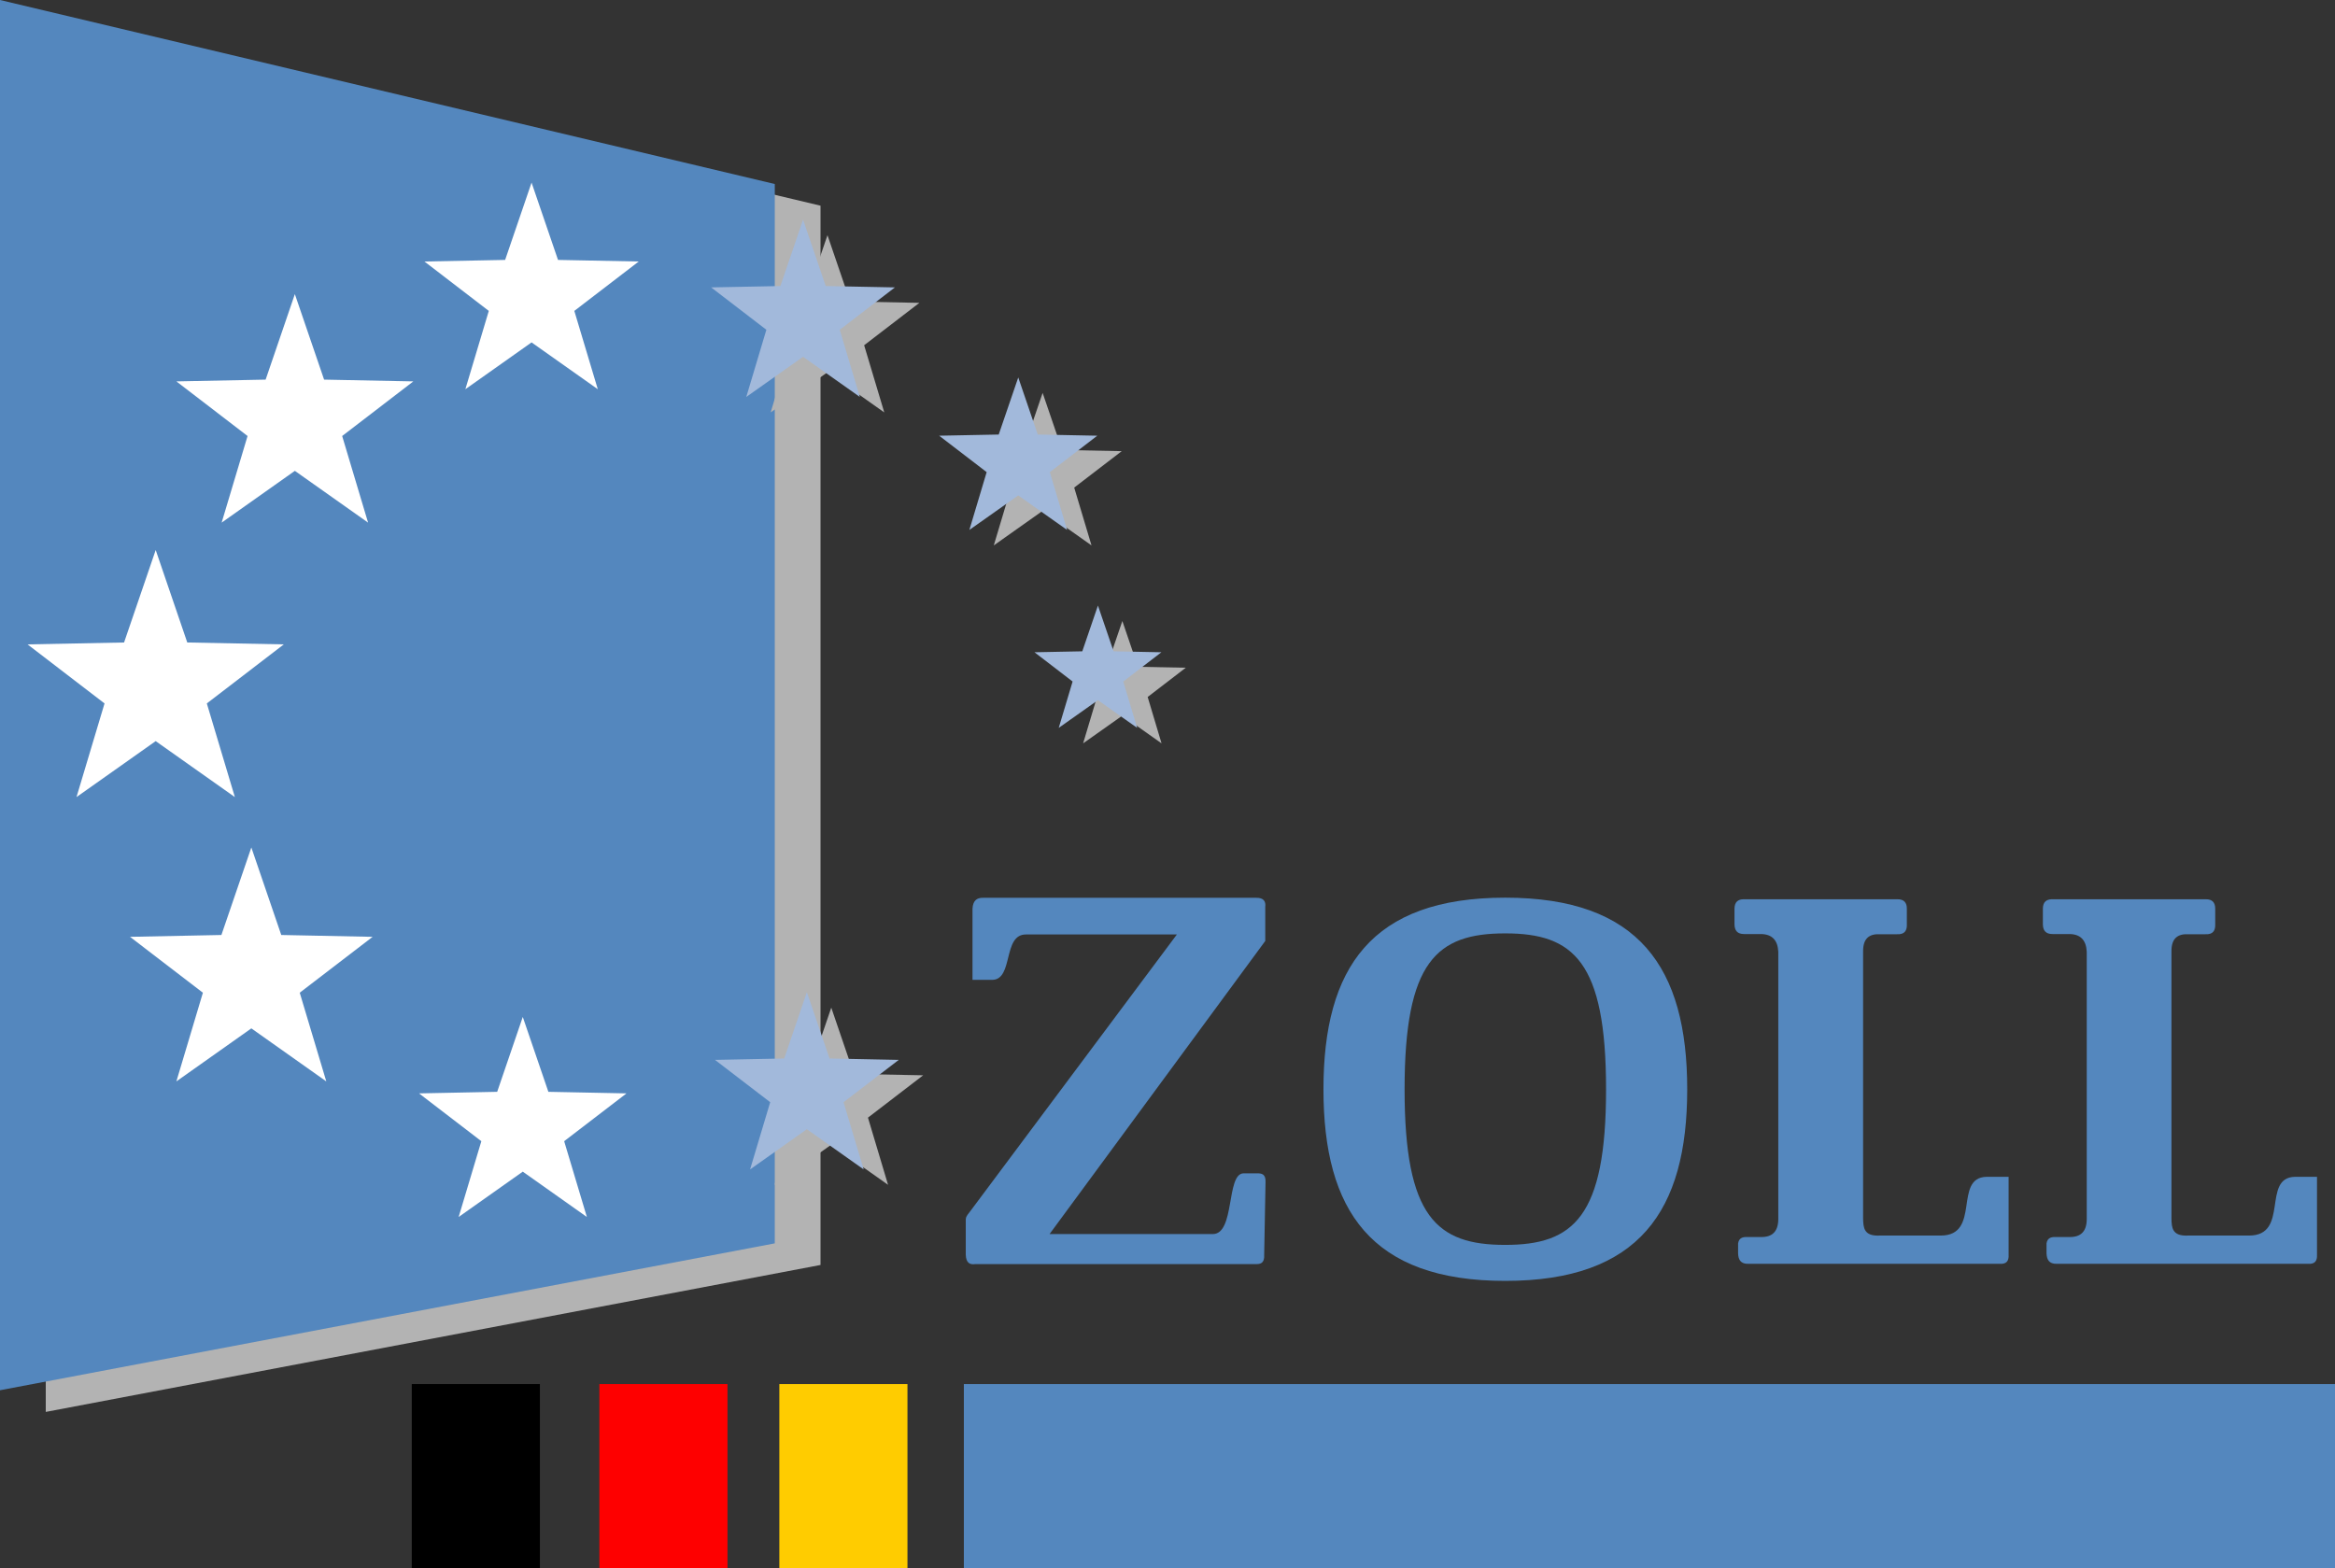 <svg xmlns="http://www.w3.org/2000/svg" xmlns:xlink="http://www.w3.org/1999/xlink" width="134px" height="90px" viewBox="0 0 134 90"><rect x="0" y="0" width="134" height="90" fill="#333333" stroke="none"/><title>header_logo</title><g id="Symbols" stroke="none" stroke-width="1" fill="none" fill-rule="evenodd"><g id="Module/XXL_header" transform="translate(-304, -32)" fill-rule="nonzero"><g id="header_logo" transform="translate(304, 32)"><polygon id="Fill-1" fill="#B3B3B3" points="2.626 1.243 2.626 81.036 47.088 72.602 47.088 11.805"></polygon><polygon id="Fill-2" fill="#5487BE" points="0 0 0 79.792 44.463 71.362 44.463 10.562"></polygon><polygon id="Fill-3" fill="#000000" points="23.631 90 30.983 90 30.983 79.438 23.631 79.438"></polygon><polygon id="Fill-4" fill="#FE0000" points="34.397 90 41.749 90 41.749 79.438 34.397 79.438"></polygon><polygon id="Fill-5" fill="#FFCC00" points="44.724 90 52.077 90 52.077 79.438 44.724 79.438"></polygon><polygon id="Fill-6" fill="#5487BE" points="55.314 90 134 90 134 79.438 55.314 79.438"></polygon><g id="Group-41" transform="translate(1.581, 10.48)"><path d="M98.46,41.132 L107.3,41.132 C107.686,41.126 107.856,41.326 107.848,41.689 L107.848,42.553 C107.866,42.922 107.731,43.167 107.267,43.14 L106.296,43.14 C105.688,43.11 105.335,43.388 105.338,44.109 L105.338,59.46 C105.352,59.977 105.373,60.481 106.296,60.434 L109.793,60.434 C112.12,60.431 110.504,57.106 112.421,57.063 L113.688,57.063 L113.688,61.545 C113.706,61.874 113.581,62.08 113.185,62.056 L98.765,62.056 C98.305,62.072 98.172,61.811 98.164,61.445 L98.164,60.881 C98.223,60.516 98.498,60.506 98.786,60.518 L99.467,60.518 C100.115,60.533 100.463,60.213 100.471,59.501 L100.471,44.148 C100.44,43.481 100.111,43.131 99.463,43.129 L98.506,43.129 C98.108,43.129 97.963,42.911 97.958,42.573 L97.958,41.662 C97.965,41.285 98.16,41.142 98.46,41.132" id="Fill-7" fill="#5487BE"></path><path d="M116.158,41.132 L124.998,41.132 C125.382,41.126 125.551,41.326 125.545,41.689 L125.545,42.553 C125.562,42.922 125.427,43.167 124.967,43.14 L123.992,43.14 C123.384,43.11 123.03,43.388 123.034,44.109 L123.034,59.46 C123.045,59.977 123.068,60.481 123.993,60.434 L127.49,60.434 C129.816,60.431 128.201,57.106 130.117,57.063 L131.386,57.063 L131.386,61.545 C131.4,61.874 131.277,62.08 130.883,62.056 L116.467,62.056 C116.006,62.072 115.875,61.811 115.864,61.445 L115.864,60.881 C115.923,60.516 116.2,60.506 116.488,60.518 L117.17,60.518 C117.816,60.533 118.167,60.213 118.172,59.501 L118.172,44.148 C118.142,43.481 117.814,43.131 117.167,43.129 L116.204,43.129 C115.806,43.129 115.66,42.911 115.655,42.573 L115.655,41.662 C115.66,41.285 115.861,41.142 116.158,41.132" id="Fill-9" fill="#5487BE"></path><path d="M70.543,62.072 L54.383,62.072 C54.078,62.116 53.856,62.01 53.842,61.524 L53.842,59.502 C53.871,59.401 53.793,59.413 54.122,59.008 L65.957,43.154 L57.292,43.154 C55.956,43.148 56.586,45.729 55.374,45.758 L54.229,45.758 L54.229,41.677 C54.252,41.187 54.497,41.04 54.848,41.048 L70.504,41.048 C70.94,41.041 71.07,41.253 71.029,41.579 L71.029,43.526 L58.651,60.348 L68.03,60.348 C69.292,60.328 68.787,56.93 69.76,56.864 L70.535,56.864 C70.816,56.856 71.069,56.892 71.045,57.38 L70.967,61.541 C70.987,61.919 70.847,62.072 70.543,62.072" id="Fill-11" fill="#5487BE"></path><path d="M84.8,43.091 C88.713,43.091 90.587,44.697 90.587,52.039 C90.587,59.379 88.713,60.97 84.8,60.97 C80.868,60.97 79.025,59.379 79.025,52.039 C79.026,44.697 80.868,43.091 84.8,43.091 M84.8,41.041 C77.116,41.041 74.369,45.061 74.369,52.039 C74.369,59.016 77.117,63.036 84.8,63.036 C92.481,63.036 95.244,59.016 95.244,52.039 C95.244,45.061 92.481,41.041 84.8,41.041" id="Fill-13" fill="#5487BE"></path><polygon id="Fill-15" fill="#B3B3B3" points="45.906 3.018 47.206 6.824 51.179 6.902 48.01 9.335 49.165 13.19 45.906 10.886 42.646 13.19 43.8 9.335 40.632 6.902 44.605 6.824"></polygon><polygon id="Fill-17" fill="#B3B3B3" points="46.124 47.353 47.424 51.16 51.397 51.236 48.229 53.666 49.383 57.523 46.124 55.22 42.866 57.523 44.019 53.666 40.85 51.236 44.823 51.16"></polygon><polygon id="Fill-19" fill="#B3B3B3" points="62.828 25.163 63.725 27.791 66.467 27.844 64.281 29.523 65.077 32.184 62.828 30.593 60.577 32.184 61.373 29.523 59.186 27.844 61.929 27.791"></polygon><polygon id="Fill-21" fill="#B3B3B3" points="58.253 12.071 59.373 15.346 62.792 15.414 60.065 17.505 61.058 20.823 58.253 18.84 55.45 20.823 56.443 17.505 53.717 15.414 57.135 15.346"></polygon><polygon id="Fill-23" fill="#FFFFFF" points="7.354 21.088 9.166 26.395 14.705 26.504 10.288 29.893 11.897 35.268 7.353 32.056 2.809 35.268 4.418 29.893 0 26.504 5.539 26.395"></polygon><polygon id="Fill-25" fill="#FFFFFF" points="28.924 0 30.442 4.438 35.073 4.529 31.378 7.364 32.725 11.859 28.924 9.172 25.125 11.859 26.47 7.364 22.777 4.529 27.407 4.438"></polygon><polygon id="Fill-27" fill="#FFFFFF" points="28.42 47.887 29.889 52.184 34.372 52.274 30.795 55.018 32.098 59.368 28.42 56.766 24.74 59.368 26.042 55.018 22.466 52.274 26.951 52.184"></polygon><polygon id="Fill-29" fill="#FFFFFF" points="15.34 6.401 17.018 11.308 22.139 11.41 18.055 14.544 19.542 19.515 15.34 16.544 11.139 19.515 12.626 14.544 8.542 11.41 13.663 11.308"></polygon><polygon id="Fill-31" fill="#FFFFFF" points="12.843 38.16 14.56 43.183 19.803 43.289 15.62 46.496 17.144 51.586 12.843 48.543 8.541 51.586 10.063 46.496 5.88 43.289 11.125 43.183"></polygon><polygon id="Fill-33" fill="#A2B9DB" points="44.505 2.13 45.806 5.937 49.777 6.015 46.61 8.447 47.763 12.302 44.505 9.998 41.246 12.302 42.399 8.447 39.23 6.015 43.203 5.937"></polygon><polygon id="Fill-35" fill="#A2B9DB" points="44.723 46.465 46.025 50.272 49.996 50.351 46.828 52.78 47.983 56.638 44.723 54.331 41.464 56.638 42.619 52.78 39.45 50.351 43.423 50.272"></polygon><polygon id="Fill-37" fill="#A2B9DB" points="61.427 24.275 62.324 26.902 65.068 26.956 62.88 28.635 63.678 31.296 61.427 29.705 59.177 31.296 59.973 28.635 57.787 26.956 60.529 26.902"></polygon><polygon id="Fill-39" fill="#A2B9DB" points="56.854 11.184 57.973 14.46 61.39 14.527 58.666 16.618 59.658 19.936 56.853 17.954 54.048 19.936 55.041 16.618 52.315 14.527 55.733 14.46"></polygon></g></g></g></g></svg>